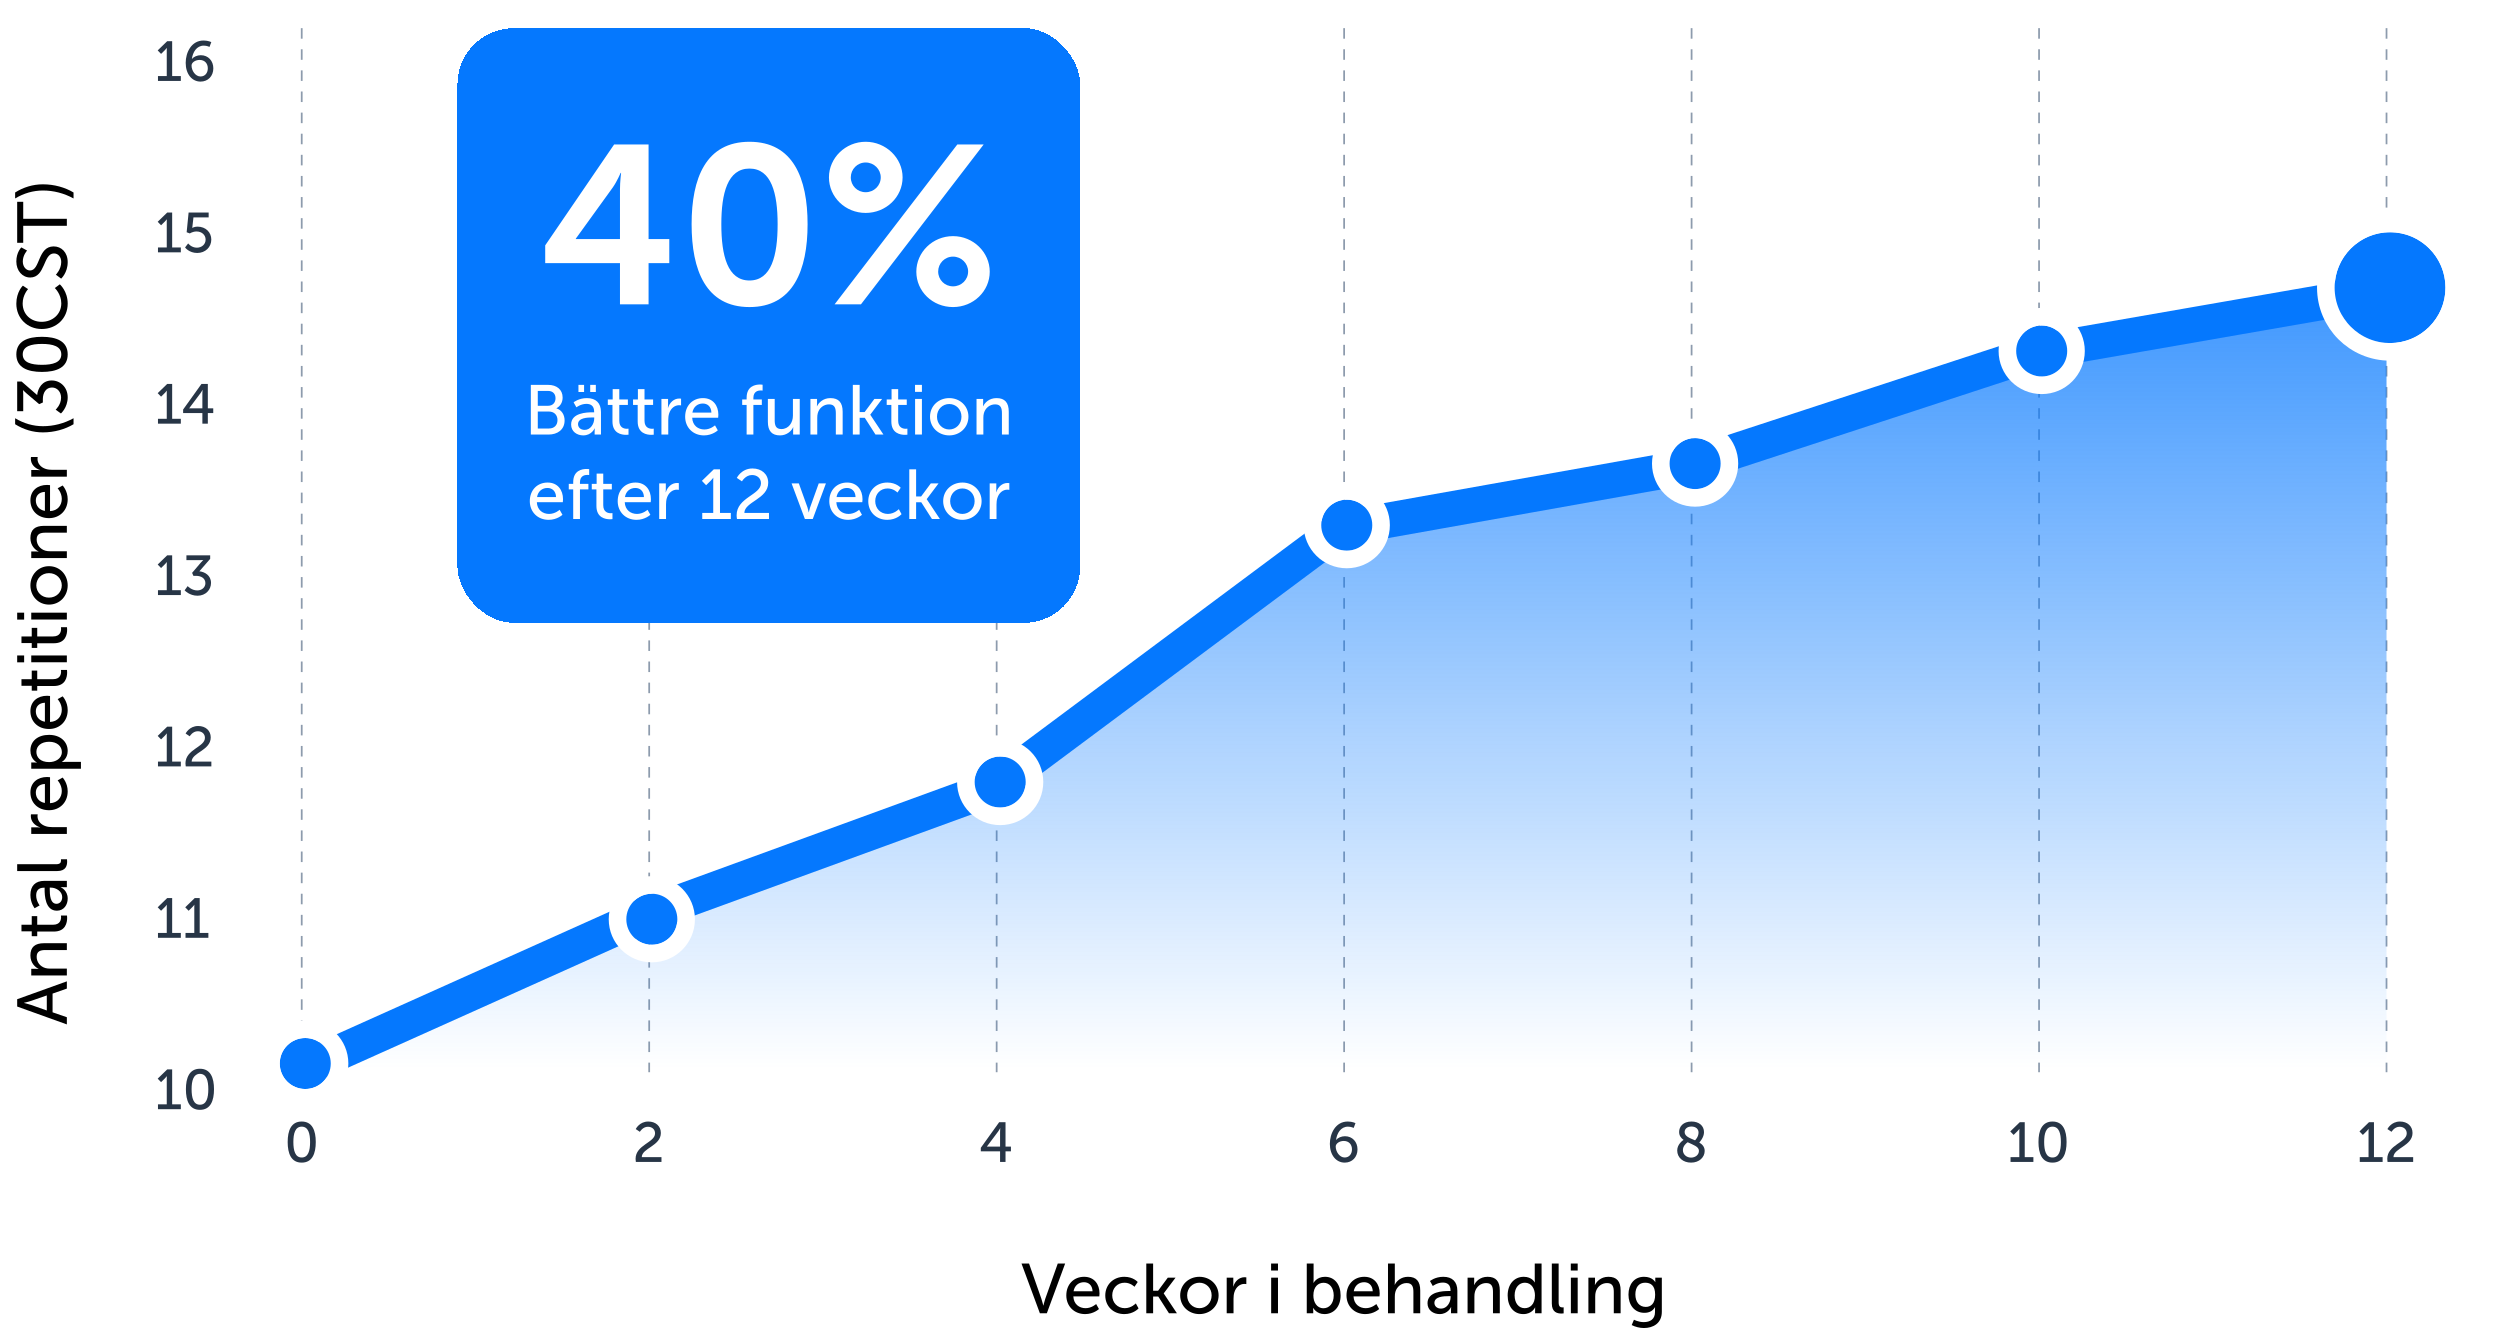 <?xml version="1.0" encoding="UTF-8"?> <svg xmlns="http://www.w3.org/2000/svg" width="1421" height="757" viewBox="0 0 1421 757" fill="none"><path d="M38 561.916L29.88 564.756L29.88 575.396L38 578.196L38 582.276L9.76 572.116L9.76 567.956L38 557.796L38 561.916ZM13.64 569.996L13.64 570.076C13.64 570.076 16.2 570.716 17.64 571.196L26.6 574.356L26.6 565.796L17.64 568.916C16.2 569.396 13.64 569.996 13.64 569.996ZM38 554.439L17.76 554.439L17.76 550.679L20.44 550.679C21.24 550.679 21.92 550.759 21.92 550.759L21.92 550.679C20.16 549.879 17.28 547.479 17.28 543.079C17.28 538.319 19.88 536.119 25.04 536.119L38 536.119L38 539.999L25.92 539.999C23.08 539.999 20.84 540.599 20.84 543.839C20.84 546.919 22.88 549.399 25.8 550.239C26.6 550.479 27.52 550.559 28.52 550.559L38 550.559L38 554.439ZM30.6 529.498L21.16 529.498L21.16 532.138L18.04 532.138L18.04 529.378L12.2 529.378L12.2 525.618L18.04 525.618L18.04 520.738L21.16 520.738L21.16 525.618L30.16 525.618C34.2 525.618 34.72 522.778 34.72 521.298C34.72 520.738 34.64 520.378 34.64 520.378L38.08 520.378C38.08 520.378 38.16 520.938 38.16 521.738C38.16 524.338 37.36 529.498 30.6 529.498ZM32.32 517.642C25.64 517.642 25.36 508.842 25.36 505.442L25.36 504.562L25 504.562C21.68 504.562 20.56 506.442 20.56 509.002C20.56 512.122 22.52 514.642 22.52 514.642L19.68 516.242C19.68 516.242 17.28 513.322 17.28 508.682C17.28 503.562 20.08 500.682 25.2 500.682L38 500.682L38 504.282L36.08 504.282C35.16 504.282 34.48 504.202 34.48 504.202L34.48 504.282C34.48 504.282 38.48 505.922 38.48 510.762C38.48 514.242 36.36 517.642 32.32 517.642ZM32.12 513.722C33.76 513.722 35.36 512.442 35.36 509.922C35.36 506.642 31.92 504.522 28.92 504.522L28.28 504.522L28.28 505.522C28.28 508.442 28.48 513.722 32.12 513.722ZM32.48 495.109L9.76 495.109L9.76 491.229L31.8 491.229C34.24 491.229 34.68 490.269 34.68 489.069C34.68 488.709 34.64 488.389 34.64 488.389L38.08 488.389C38.08 488.389 38.16 488.989 38.16 489.669C38.16 491.869 37.56 495.109 32.48 495.109ZM38 474.01L17.76 474.01L17.76 470.25L21.28 470.25C22.12 470.25 22.8 470.33 22.8 470.33L22.8 470.25C19.84 469.33 17.52 466.97 17.52 463.85C17.52 463.33 17.6 462.85 17.6 462.85L21.44 462.85C21.44 462.85 21.32 463.37 21.32 463.97C21.32 466.45 23.08 468.73 26.08 469.65C27.24 470.01 28.48 470.13 29.72 470.13L38 470.13L38 474.01ZM27.88 460.527C21.44 460.527 17.28 456.167 17.28 450.407C17.28 444.687 21.52 441.647 26.76 441.647C27.28 441.647 28.44 441.767 28.44 441.767L28.44 456.527C32.88 456.327 35.12 453.167 35.12 449.567C35.12 446.087 32.76 443.567 32.76 443.567L35.6 441.967C35.6 441.967 38.48 444.967 38.48 449.807C38.48 456.167 33.88 460.527 27.88 460.527ZM25.52 456.407L25.52 445.607C22.04 445.727 20.36 447.887 20.36 450.487C20.36 453.447 22.2 455.847 25.52 456.407ZM46 436.939L17.76 436.939L17.76 433.379L19.48 433.379C20.28 433.379 20.96 433.459 20.96 433.459L20.96 433.379C20.96 433.379 17.28 431.659 17.28 426.579C17.28 421.139 21.6 417.699 27.88 417.699C34.32 417.699 38.48 421.579 38.48 426.859C38.48 431.299 35.16 433.059 35.16 433.059L35.16 433.139C35.16 433.139 35.88 433.059 36.92 433.059L46 433.059L46 436.939ZM27.96 433.179C31.56 433.179 35.16 431.179 35.16 427.459C35.16 424.259 32.52 421.619 27.92 421.619C23.52 421.619 20.68 423.979 20.68 427.339C20.68 430.379 22.8 433.179 27.96 433.179ZM27.88 414.355C21.44 414.355 17.28 409.995 17.28 404.235C17.28 398.515 21.52 395.475 26.76 395.475C27.28 395.475 28.44 395.595 28.44 395.595L28.44 410.355C32.88 410.155 35.12 406.995 35.12 403.395C35.12 399.915 32.76 397.395 32.76 397.395L35.6 395.795C35.6 395.795 38.48 398.795 38.48 403.635C38.48 409.995 33.88 414.355 27.88 414.355ZM25.52 410.235L25.52 399.435C22.04 399.555 20.36 401.715 20.36 404.315C20.36 407.275 22.2 409.675 25.52 410.235ZM30.6 389.927L21.16 389.927L21.16 392.567L18.04 392.567L18.04 389.807L12.2 389.807L12.2 386.047L18.04 386.047L18.04 381.167L21.16 381.167L21.16 386.047L30.16 386.047C34.2 386.047 34.72 383.207 34.72 381.727C34.72 381.167 34.64 380.807 34.64 380.807L38.08 380.807C38.08 380.807 38.16 381.367 38.16 382.167C38.16 384.767 37.36 389.927 30.6 389.927ZM13.72 376.471L9.76 376.471L9.76 372.551L13.72 372.551L13.72 376.471ZM38 376.431L17.76 376.431L17.76 372.551L38 372.551L38 376.431ZM30.6 365.63L21.16 365.63L21.16 368.27L18.04 368.27L18.04 365.51L12.2 365.51L12.2 361.75L18.04 361.75L18.04 356.87L21.16 356.87L21.16 361.75L30.16 361.75C34.2 361.75 34.72 358.91 34.72 357.43C34.72 356.87 34.64 356.51 34.64 356.51L38.08 356.51C38.08 356.51 38.16 357.07 38.16 357.87C38.16 360.47 37.36 365.63 30.6 365.63ZM13.72 352.175L9.76 352.175L9.76 348.255L13.72 348.255L13.72 352.175ZM38 352.135L17.76 352.135L17.76 348.255L38 348.255L38 352.135ZM27.84 343.654C21.72 343.654 17.28 338.774 17.28 332.734C17.28 326.694 21.72 321.814 27.84 321.814C34 321.814 38.48 326.694 38.48 332.734C38.48 338.774 34 343.654 27.84 343.654ZM27.84 339.694C32.08 339.694 35.12 336.534 35.12 332.734C35.12 328.894 32.08 325.774 27.84 325.774C23.64 325.774 20.64 328.894 20.64 332.734C20.64 336.534 23.64 339.694 27.84 339.694ZM38 317.213L17.76 317.213L17.76 313.453L20.44 313.453C21.24 313.453 21.92 313.533 21.92 313.533L21.92 313.453C20.16 312.653 17.28 310.253 17.28 305.853C17.28 301.093 19.88 298.893 25.04 298.893L38 298.893L38 302.773L25.92 302.773C23.08 302.773 20.84 303.373 20.84 306.613C20.84 309.693 22.88 312.173 25.8 313.013C26.6 313.253 27.52 313.333 28.52 313.333L38 313.333L38 317.213ZM27.88 294.511C21.44 294.511 17.28 290.151 17.28 284.391C17.28 278.671 21.52 275.631 26.76 275.631C27.28 275.631 28.44 275.751 28.44 275.751L28.44 290.511C32.88 290.311 35.12 287.151 35.12 283.551C35.12 280.071 32.76 277.551 32.76 277.551L35.6 275.951C35.6 275.951 38.48 278.951 38.48 283.791C38.48 290.151 33.88 294.511 27.88 294.511ZM25.52 290.391L25.52 279.591C22.04 279.711 20.36 281.871 20.36 284.471C20.36 287.431 22.2 289.831 25.52 290.391ZM38 270.924L17.76 270.924L17.76 267.164L21.28 267.164C22.12 267.164 22.8 267.244 22.8 267.244L22.8 267.164C19.84 266.244 17.52 263.884 17.52 260.764C17.52 260.244 17.6 259.764 17.6 259.764L21.44 259.764C21.44 259.764 21.32 260.284 21.32 260.884C21.32 263.364 23.08 265.644 26.08 266.564C27.24 266.924 28.48 267.044 29.72 267.044L38 267.044L38 270.924ZM41.8 241.13C37 244.01 30.84 245.77 24.4 245.77C18.64 245.77 13.32 244.09 8.6 241.13L8.6 237.73C13.48 240.65 18.8 242.25 24.44 242.25C30.4 242.25 36.36 240.73 41.8 237.73L41.8 241.13ZM34.64 235.02L31.64 232.86C31.64 232.86 34.72 230.1 34.72 226.02C34.72 222.86 32.6 220.26 29.56 220.26C26.08 220.26 24.36 223.34 24.36 226.82L24.36 228.78L22.24 229.7L15 223.54C13.92 222.62 13.16 221.78 13.16 221.78L13.08 221.78C13.08 221.78 13.2 222.62 13.2 224.18L13.2 233.74L9.76 233.74L9.76 216.86L12.28 216.86L21.12 224.54C21.52 220.82 23.92 216.26 29.4 216.26C34.24 216.26 38.48 220.06 38.48 225.86C38.48 231.62 34.64 235.02 34.64 235.02ZM38.48 201.445C38.48 208.965 32 211.405 23.84 211.405C15.72 211.405 9.28 208.965 9.28 201.445C9.28 193.885 15.72 191.445 23.84 191.445C32 191.445 38.48 193.885 38.48 201.445ZM34.84 201.445C34.84 196.805 30 195.485 23.84 195.485C17.72 195.485 12.92 196.805 12.92 201.445C12.92 206.045 17.72 207.365 23.84 207.365C30 207.365 34.84 206.045 34.84 201.445ZM23.72 187.005C15.52 187.005 9.28 180.845 9.28 172.645C9.28 165.845 13 162.365 13 162.365L15.96 164.325C15.96 164.325 12.88 167.605 12.88 172.485C12.88 178.805 17.68 182.925 23.68 182.925C29.72 182.925 34.84 178.725 34.84 172.445C34.84 167.125 31.16 163.725 31.16 163.725L34 161.605C34 161.605 38.48 165.485 38.48 172.565C38.48 181.045 32 187.005 23.72 187.005ZM34.76 158.377L31.76 156.137C31.76 156.137 34.8 153.137 34.8 148.937C34.8 146.297 33.32 144.057 30.64 144.057C24.52 144.057 25.84 157.737 17.16 157.737C12.76 157.737 9.28 153.937 9.28 148.617C9.28 143.377 12.12 140.617 12.12 140.617L15.4 142.417C15.4 142.417 12.96 145.017 12.96 148.617C12.96 151.617 14.84 153.737 17.08 153.737C22.92 153.737 21.36 140.057 30.52 140.057C34.88 140.057 38.48 143.417 38.48 149.017C38.48 155.017 34.76 158.377 34.76 158.377ZM38 128.341L13.2 128.341L13.2 138.021L9.76 138.021L9.76 114.701L13.2 114.701L13.2 124.381L38 124.381L38 128.341ZM41.8 109.405L41.8 112.805C36.36 109.805 30.4 108.285 24.44 108.285C18.8 108.285 13.48 109.885 8.6 112.805L8.6 109.405C13.32 106.445 18.64 104.765 24.4 104.765C30.84 104.765 37 106.525 41.8 109.405Z" fill="black"></path><path d="M89.792 46V43.248H94.784V28.656C94.784 27.952 94.816 27.248 94.816 27.248H94.752C94.752 27.248 94.496 27.76 93.664 28.56L91.552 30.64L89.632 28.656L95.04 23.408H97.856V43.248H102.784V46H89.792ZM113.992 46.384C109.16 46.384 105.544 42.16 105.544 35.728C105.544 29.936 108.712 23.024 115.72 23.024C118.376 23.024 120.104 23.952 120.104 23.952L119.08 26.672C119.08 26.672 117.64 25.936 115.848 25.936C111.688 25.936 109.544 29.776 109.064 33.52H109.128C110.088 32.24 112.136 31.376 114.12 31.376C118.408 31.376 121.256 34.64 121.256 38.832C121.256 43.28 118.216 46.384 113.992 46.384ZM113.96 43.472C116.552 43.472 118.12 41.456 118.12 38.832C118.12 36.08 116.36 34.064 113.48 34.064C110.92 34.064 108.872 35.6 108.872 37.232C108.872 40.176 111.08 43.472 113.96 43.472Z" fill="#273546"></path><path d="M89.792 143.408V140.656H94.784V126.064C94.784 125.36 94.816 124.656 94.816 124.656H94.752C94.752 124.656 94.496 125.168 93.664 125.968L91.552 128.048L89.632 126.064L95.04 120.816H97.856V140.656H102.784V143.408H89.792ZM105.192 140.656L106.952 138.352C106.952 138.352 108.712 140.784 111.912 140.784C114.568 140.784 116.872 138.96 116.872 136.208C116.872 133.488 114.632 131.568 111.72 131.568C109.512 131.568 107.912 132.688 107.912 132.688L106.088 132.016L107.208 120.816H118.6V123.568H109.96L109.416 128.336C109.384 129.008 109.256 129.52 109.256 129.52H109.32C109.32 129.52 110.568 128.816 112.232 128.816C117 128.816 120.104 132.112 120.104 136.176C120.104 140.528 116.68 143.792 112.104 143.792C107.464 143.792 105.192 140.656 105.192 140.656Z" fill="#273546"></path><path d="M89.792 240.817V238.065H94.784V223.473C94.784 222.769 94.816 222.065 94.816 222.065H94.752C94.752 222.065 94.496 222.577 93.664 223.377L91.552 225.457L89.632 223.473L95.04 218.225H97.856V238.065H102.784V240.817H89.792ZM104.086 234.769V232.785L114.518 218.225H118.134V232.081H121.206V234.769H118.134V240.817H115.03V234.769H104.086ZM107.574 232.081H115.03V223.857C115.03 222.801 115.158 221.617 115.158 221.617H115.094C115.094 221.617 114.582 222.673 113.974 223.473L107.574 232.017V232.081Z" fill="#273546"></path><path d="M89.792 338.225V335.473H94.784V320.881C94.784 320.177 94.816 319.473 94.816 319.473H94.752C94.752 319.473 94.496 319.985 93.664 320.785L91.552 322.865L89.632 320.881L95.04 315.633H97.856V335.473H102.784V338.225H89.792ZM104.936 335.537L106.664 333.137C106.664 333.137 108.872 335.601 112.136 335.601C114.664 335.601 116.744 333.905 116.744 331.473C116.744 328.689 114.28 327.313 111.496 327.313H109.928L109.192 325.617L114.12 319.825C114.856 318.961 115.528 318.353 115.528 318.353V318.289C115.528 318.289 114.856 318.385 113.608 318.385H105.96V315.633H119.464V317.649L113.32 324.721C116.296 325.041 119.944 326.961 119.944 331.345C119.944 335.217 116.904 338.609 112.264 338.609C107.656 338.609 104.936 335.537 104.936 335.537Z" fill="#273546"></path><path d="M89.792 435.634V432.882H94.784V418.29C94.784 417.586 94.816 416.882 94.816 416.882H94.752C94.752 416.882 94.496 417.394 93.664 418.194L91.552 420.274L89.632 418.29L95.04 413.042H97.856V432.882H102.784V435.634H89.792ZM105.576 435.634C105.48 435.026 105.416 434.45 105.416 433.906C105.416 425.842 116.488 424.69 116.488 419.378C116.488 417.138 114.792 415.634 112.424 415.634C109.448 415.634 107.848 418.514 107.848 418.514L105.512 416.946C105.512 416.946 107.56 412.658 112.648 412.658C116.808 412.658 119.784 415.25 119.784 419.154C119.784 426.578 109 427.73 108.936 432.882H120.136V435.634H105.576Z" fill="#273546"></path><path d="M89.792 533.042V530.29H94.784V515.698C94.784 514.994 94.816 514.29 94.816 514.29H94.752C94.752 514.29 94.496 514.802 93.664 515.602L91.552 517.682L89.632 515.698L95.04 510.45H97.856V530.29H102.784V533.042H89.792ZM105.448 533.042V530.29H110.44V515.698C110.44 514.994 110.472 514.29 110.472 514.29H110.408C110.408 514.29 110.152 514.802 109.32 515.602L107.208 517.682L105.288 515.698L110.696 510.45H113.512V530.29H118.44V533.042H105.448Z" fill="#273546"></path><path d="M89.792 630.451V627.699H94.784V613.107C94.784 612.403 94.816 611.699 94.816 611.699H94.752C94.752 611.699 94.496 612.211 93.664 613.011L91.552 615.091L89.632 613.107L95.04 607.859H97.856V627.699H102.784V630.451H89.792ZM113.64 630.835C107.624 630.835 105.672 625.651 105.672 619.123C105.672 612.627 107.624 607.475 113.64 607.475C119.688 607.475 121.64 612.627 121.64 619.123C121.64 625.651 119.688 630.835 113.64 630.835ZM113.64 627.923C117.352 627.923 118.408 624.051 118.408 619.123C118.408 614.227 117.352 610.387 113.64 610.387C109.96 610.387 108.904 614.227 108.904 619.123C108.904 624.051 109.96 627.923 113.64 627.923Z" fill="#273546"></path><path d="M171.5 16V609.451" stroke="#8D9BAD" stroke-dasharray="6 6"></path><path d="M171.484 660.835C165.468 660.835 163.516 655.651 163.516 649.123C163.516 642.627 165.468 637.475 171.484 637.475C177.532 637.475 179.484 642.627 179.484 649.123C179.484 655.651 177.532 660.835 171.484 660.835ZM171.484 657.923C175.196 657.923 176.252 654.051 176.252 649.123C176.252 644.227 175.196 640.387 171.484 640.387C167.804 640.387 166.748 644.227 166.748 649.123C166.748 654.051 167.804 657.923 171.484 657.923Z" fill="#273546"></path><path d="M369 16V609.451" stroke="#8D9BAD" stroke-dasharray="6 6"></path><path d="M361.42 660.451C361.324 659.843 361.26 659.267 361.26 658.723C361.26 650.659 372.332 649.507 372.332 644.195C372.332 641.955 370.636 640.451 368.268 640.451C365.292 640.451 363.692 643.331 363.692 643.331L361.356 641.763C361.356 641.763 363.404 637.475 368.492 637.475C372.652 637.475 375.628 640.067 375.628 643.971C375.628 651.395 364.844 652.547 364.78 657.699H375.98V660.451H361.42Z" fill="#273546"></path><path d="M566.5 16V609.451" stroke="#8D9BAD" stroke-dasharray="6 6"></path><path d="M557.492 654.403V652.419L567.924 637.859H571.54V651.715H574.612V654.403H571.54V660.451H568.436V654.403H557.492ZM560.98 651.715H568.436V643.491C568.436 642.435 568.564 641.251 568.564 641.251H568.5C568.5 641.251 567.988 642.307 567.38 643.107L560.98 651.651V651.715Z" fill="#273546"></path><path d="M764 16V609.451" stroke="#8D9BAD" stroke-dasharray="6 6"></path><path d="M764.336 660.835C759.504 660.835 755.888 656.611 755.888 650.179C755.888 644.387 759.056 637.475 766.064 637.475C768.72 637.475 770.448 638.403 770.448 638.403L769.424 641.123C769.424 641.123 767.984 640.387 766.192 640.387C762.032 640.387 759.888 644.227 759.408 647.971H759.472C760.432 646.691 762.48 645.827 764.464 645.827C768.752 645.827 771.6 649.091 771.6 653.283C771.6 657.731 768.56 660.835 764.336 660.835ZM764.304 657.923C766.896 657.923 768.464 655.907 768.464 653.283C768.464 650.531 766.704 648.515 763.824 648.515C761.264 648.515 759.216 650.051 759.216 651.683C759.216 654.627 761.424 657.923 764.304 657.923Z" fill="#273546"></path><path d="M961.5 16V609.451" stroke="#8D9BAD" stroke-dasharray="6 6"></path><path d="M953.324 653.923C953.324 650.467 956.332 648.323 956.94 647.907C955.468 646.851 954.412 645.475 954.412 643.395C954.412 640.387 956.684 637.475 961.452 637.475C965.644 637.475 968.556 639.811 968.556 643.523C968.556 646.531 966.156 649.091 965.868 649.411C967.596 650.467 968.94 651.875 968.94 654.211C968.94 657.731 965.9 660.835 961.196 660.835C956.684 660.835 953.324 658.019 953.324 653.923ZM965.676 654.115C965.676 651.683 962.316 650.723 959.276 649.251C958.54 649.763 956.556 651.299 956.556 653.731C956.556 656.323 958.796 657.987 961.196 657.987C963.564 657.987 965.676 656.451 965.676 654.115ZM957.548 643.459C957.548 645.955 960.556 646.915 963.468 648.163C963.82 647.811 965.452 646.083 965.452 643.715C965.452 641.635 963.788 640.323 961.42 640.323C958.924 640.323 957.548 641.731 957.548 643.459Z" fill="#273546"></path><path d="M1159 16V609.451" stroke="#8D9BAD" stroke-dasharray="6 6"></path><path d="M1142.79 660.451V657.699H1147.78V643.107C1147.78 642.403 1147.82 641.699 1147.82 641.699H1147.75C1147.75 641.699 1147.5 642.211 1146.66 643.011L1144.55 645.091L1142.63 643.107L1148.04 637.859H1150.86V657.699H1155.78V660.451H1142.79ZM1166.64 660.835C1160.62 660.835 1158.67 655.651 1158.67 649.123C1158.67 642.627 1160.62 637.475 1166.64 637.475C1172.69 637.475 1174.64 642.627 1174.64 649.123C1174.64 655.651 1172.69 660.835 1166.64 660.835ZM1166.64 657.923C1170.35 657.923 1171.41 654.051 1171.41 649.123C1171.41 644.227 1170.35 640.387 1166.64 640.387C1162.96 640.387 1161.9 644.227 1161.9 649.123C1161.9 654.051 1162.96 657.923 1166.64 657.923Z" fill="#273546"></path><path d="M1356.5 16V609.451" stroke="#8D9BAD" stroke-dasharray="6 6"></path><path d="M1341.29 660.451V657.699H1346.28V643.107C1346.28 642.403 1346.32 641.699 1346.32 641.699H1346.25C1346.25 641.699 1346 642.211 1345.16 643.011L1343.05 645.091L1341.13 643.107L1346.54 637.859H1349.36V657.699H1354.28V660.451H1341.29ZM1357.08 660.451C1356.98 659.843 1356.92 659.267 1356.92 658.723C1356.92 650.659 1367.99 649.507 1367.99 644.195C1367.99 641.955 1366.29 640.451 1363.92 640.451C1360.95 640.451 1359.35 643.331 1359.35 643.331L1357.01 641.763C1357.01 641.763 1359.06 637.475 1364.15 637.475C1368.31 637.475 1371.28 640.067 1371.28 643.971C1371.28 651.395 1360.5 652.547 1360.44 657.699H1371.64V660.451H1357.08Z" fill="#273546"></path><path d="M368 519.5L172 607.5H1356.5V165.5L1158.5 200L958.5 265.5L762 300.5L564 448L368 519.5Z" fill="url(#paint0_linear_815_19192)"></path><path d="M172 607.5L368 519.5L564 448L762 300.5L958.5 265.5L1158.5 200L1356.5 165.5" stroke="#0578FE" stroke-width="20" stroke-linecap="round"></path><g filter="url(#filter0_d_815_19192)"><rect x="260" y="16" width="354" height="338" rx="32" fill="#0578FE" shape-rendering="crispEdges"></rect><path d="M309.897 149.576V139.464L349.065 82.12H368.649V135.88H380.425V149.576H368.649V173H352.393V149.576H309.897ZM327.305 135.88H352.393V107.72C352.393 103.24 353.033 98.248 353.033 98.248H352.777C352.777 98.248 350.729 103.112 348.297 106.568L327.305 135.624V135.88ZM426.005 174.536C401.173 174.536 393.109 153.544 393.109 127.432C393.109 101.32 401.173 80.584 426.005 80.584C450.837 80.584 459.029 101.32 459.029 127.432C459.029 153.544 450.837 174.536 426.005 174.536ZM426.005 159.432C438.421 159.432 442.005 145.352 442.005 127.432C442.005 109.768 438.421 95.816 426.005 95.816C413.589 95.816 410.005 109.768 410.005 127.432C410.005 145.352 413.589 159.432 426.005 159.432ZM492.041 121.032C480.521 121.032 471.177 112.072 471.177 100.808C471.177 89.8 480.521 80.584 492.041 80.584C503.561 80.584 513.033 89.8 513.033 100.808C513.033 112.072 503.561 121.032 492.041 121.032ZM474.377 173L544.137 82.12H559.113L489.353 173H474.377ZM492.041 109.256C496.777 109.256 500.617 105.544 500.617 100.808C500.617 96.2 496.777 92.36 492.041 92.36C487.305 92.36 483.593 96.2 483.593 100.808C483.593 105.544 487.305 109.256 492.041 109.256ZM520.841 154.44C520.841 143.432 530.057 134.216 541.705 134.216C553.225 134.216 562.569 143.432 562.569 154.44C562.569 165.576 553.225 174.536 541.705 174.536C530.057 174.536 520.841 165.576 520.841 154.44ZM533.257 154.312C533.257 159.048 536.969 162.76 541.705 162.76C546.441 162.76 550.281 159.048 550.281 154.312C550.281 149.704 546.441 145.864 541.705 145.864C536.969 145.864 533.257 149.704 533.257 154.312Z" fill="white"></path><path d="M301.719 247V218.76H311.599C316.359 218.76 319.799 221.4 319.799 225.96C319.799 228.72 318.439 230.92 316.279 232.04V232.12C319.239 233 320.919 235.8 320.919 238.96C320.919 244.28 316.799 247 311.839 247H301.719ZM305.679 230.64H311.599C314.159 230.64 315.759 228.84 315.759 226.36C315.759 223.88 314.239 222.2 311.519 222.2H305.679V230.64ZM305.679 243.56H312.039C315.079 243.56 316.879 241.64 316.879 238.76C316.879 235.88 314.959 233.92 311.999 233.92H305.679V243.56ZM324.63 241.32C324.63 234.64 333.43 234.36 336.83 234.36H337.71V234C337.71 230.68 335.83 229.56 333.27 229.56C330.15 229.56 327.63 231.52 327.63 231.52L326.03 228.68C326.03 228.68 328.95 226.28 333.59 226.28C338.71 226.28 341.59 229.08 341.59 234.2V247H337.99V245.08C337.99 244.16 338.07 243.48 338.07 243.48H337.99C337.99 243.48 336.35 247.48 331.51 247.48C328.03 247.48 324.63 245.36 324.63 241.32ZM328.55 241.12C328.55 242.76 329.83 244.36 332.35 244.36C335.63 244.36 337.75 240.92 337.75 237.92V237.28H336.75C333.83 237.28 328.55 237.48 328.55 241.12ZM335.47 222.8V218.76H338.67V222.8H335.47ZM328.79 222.8V218.76H331.99V222.8H328.79ZM348.126 239.6V230.16H345.486V227.04H348.246V221.2H352.006V227.04H356.886V230.16H352.006V239.16C352.006 243.2 354.846 243.72 356.326 243.72C356.886 243.72 357.246 243.64 357.246 243.64V247.08C357.246 247.08 356.686 247.16 355.886 247.16C353.286 247.16 348.126 246.36 348.126 239.6ZM362.462 239.6V230.16H359.822V227.04H362.582V221.2H366.342V227.04H371.222V230.16H366.342V239.16C366.342 243.2 369.182 243.72 370.662 243.72C371.222 243.72 371.582 243.64 371.582 243.64V247.08C371.582 247.08 371.022 247.16 370.222 247.16C367.622 247.16 362.462 246.36 362.462 239.6ZM375.958 247V226.76H379.718V230.28C379.718 231.12 379.638 231.8 379.638 231.8H379.718C380.638 228.84 382.998 226.52 386.118 226.52C386.638 226.52 387.118 226.6 387.118 226.6V230.44C387.118 230.44 386.598 230.32 385.998 230.32C383.518 230.32 381.238 232.08 380.318 235.08C379.958 236.24 379.838 237.48 379.838 238.72V247H375.958ZM389.441 236.88C389.441 230.44 393.801 226.28 399.561 226.28C405.281 226.28 408.321 230.52 408.321 235.76C408.321 236.28 408.201 237.44 408.201 237.44H393.441C393.641 241.88 396.801 244.12 400.401 244.12C403.881 244.12 406.401 241.76 406.401 241.76L408.001 244.6C408.001 244.6 405.001 247.48 400.161 247.48C393.801 247.48 389.441 242.88 389.441 236.88ZM393.561 234.52H404.361C404.241 231.04 402.081 229.36 399.481 229.36C396.521 229.36 394.121 231.2 393.561 234.52ZM424.382 247V230.16H421.862V227.04H424.382V226.08C424.382 219.4 429.422 218.56 431.982 218.56C432.862 218.56 433.462 218.68 433.462 218.68V222C433.462 222 433.062 221.92 432.462 221.92C430.982 221.92 428.222 222.4 428.222 226.16V227.04H433.022V230.16H428.222V247H424.382ZM436.459 239.72V226.76H440.339V238.84C440.339 241.64 440.899 243.88 444.139 243.88C448.259 243.88 450.699 240.24 450.699 236.24V226.76H454.579V247H450.819V244.32C450.819 243.48 450.899 242.84 450.899 242.84H450.819C449.979 244.84 447.339 247.48 443.379 247.48C438.819 247.48 436.459 245.08 436.459 239.72ZM460.645 247V226.76H464.405V229.44C464.405 230.24 464.325 230.92 464.325 230.92H464.405C465.205 229.16 467.605 226.28 472.005 226.28C476.765 226.28 478.965 228.88 478.965 234.04V247H475.085V234.92C475.085 232.08 474.485 229.84 471.245 229.84C468.165 229.84 465.685 231.88 464.845 234.8C464.605 235.6 464.525 236.52 464.525 237.52V247H460.645ZM484.747 247V218.76H488.627V234.2H491.467L496.987 226.76H501.387L494.667 235.68V235.76L502.147 247H497.627L491.547 237.48H488.627V247H484.747ZM506.642 239.6V230.16H504.002V227.04H506.762V221.2H510.522V227.04H515.402V230.16H510.522V239.16C510.522 243.2 513.362 243.72 514.842 243.72C515.402 243.72 515.762 243.64 515.762 243.64V247.08C515.762 247.08 515.202 247.16 514.402 247.16C511.802 247.16 506.642 246.36 506.642 239.6ZM520.098 222.72V218.76H524.018V222.72H520.098ZM520.138 247V226.76H524.018V247H520.138ZM528.619 236.84C528.619 230.72 533.499 226.28 539.539 226.28C545.579 226.28 550.459 230.72 550.459 236.84C550.459 243 545.579 247.48 539.539 247.48C533.499 247.48 528.619 243 528.619 236.84ZM532.579 236.84C532.579 241.08 535.739 244.12 539.539 244.12C543.379 244.12 546.499 241.08 546.499 236.84C546.499 232.64 543.379 229.64 539.539 229.64C535.739 229.64 532.579 232.64 532.579 236.84ZM555.06 247V226.76H558.82V229.44C558.82 230.24 558.74 230.92 558.74 230.92H558.82C559.62 229.16 562.02 226.28 566.42 226.28C571.18 226.28 573.38 228.88 573.38 234.04V247H569.5V234.92C569.5 232.08 568.9 229.84 565.66 229.84C562.58 229.84 560.1 231.88 559.26 234.8C559.02 235.6 558.94 236.52 558.94 237.52V247H555.06ZM301.14 284.88C301.14 278.44 305.5 274.28 311.26 274.28C316.98 274.28 320.02 278.52 320.02 283.76C320.02 284.28 319.9 285.44 319.9 285.44H305.14C305.34 289.88 308.5 292.12 312.1 292.12C315.58 292.12 318.1 289.76 318.1 289.76L319.7 292.6C319.7 292.6 316.7 295.48 311.86 295.48C305.5 295.48 301.14 290.88 301.14 284.88ZM305.26 282.52H316.06C315.94 279.04 313.78 277.36 311.18 277.36C308.22 277.36 305.82 279.2 305.26 282.52ZM325.808 295V278.16H323.288V275.04H325.808V274.08C325.808 267.4 330.848 266.56 333.408 266.56C334.288 266.56 334.888 266.68 334.888 266.68V270C334.888 270 334.488 269.92 333.888 269.92C332.408 269.92 329.648 270.4 329.648 274.16V275.04H334.448V278.16H329.648V295H325.808ZM339.005 287.6V278.16H336.365V275.04H339.125V269.2H342.885V275.04H347.765V278.16H342.885V287.16C342.885 291.2 345.725 291.72 347.205 291.72C347.765 291.72 348.125 291.64 348.125 291.64V295.08C348.125 295.08 347.565 295.16 346.765 295.16C344.165 295.16 339.005 294.36 339.005 287.6ZM351.101 284.88C351.101 278.44 355.461 274.28 361.221 274.28C366.941 274.28 369.981 278.52 369.981 283.76C369.981 284.28 369.861 285.44 369.861 285.44H355.101C355.301 289.88 358.461 292.12 362.061 292.12C365.541 292.12 368.061 289.76 368.061 289.76L369.661 292.6C369.661 292.6 366.661 295.48 361.821 295.48C355.461 295.48 351.101 290.88 351.101 284.88ZM355.221 282.52H366.021C365.901 279.04 363.741 277.36 361.141 277.36C358.181 277.36 355.781 279.2 355.221 282.52ZM374.688 295V274.76H378.448V278.28C378.448 279.12 378.368 279.8 378.368 279.8H378.448C379.368 276.84 381.728 274.52 384.848 274.52C385.368 274.52 385.848 274.6 385.848 274.6V278.44C385.848 278.44 385.328 278.32 384.728 278.32C382.248 278.32 379.968 280.08 379.048 283.08C378.688 284.24 378.568 285.48 378.568 286.72V295H374.688ZM399.162 295V291.56H405.402V273.32C405.402 272.44 405.442 271.56 405.442 271.56H405.362C405.362 271.56 405.042 272.2 404.002 273.2L401.362 275.8L398.962 273.32L405.722 266.76H409.242V291.56H415.402V295H399.162ZM418.892 295C418.772 294.24 418.692 293.52 418.692 292.84C418.692 282.76 432.532 281.32 432.532 274.68C432.532 271.88 430.412 270 427.452 270C423.732 270 421.732 273.6 421.732 273.6L418.812 271.64C418.812 271.64 421.372 266.28 427.732 266.28C432.932 266.28 436.652 269.52 436.652 274.4C436.652 283.68 423.172 285.12 423.092 291.56H437.092V295H418.892ZM457.496 295L449.936 274.76H454.056L458.976 288.44C459.376 289.56 459.616 291.2 459.656 291.2H459.736C459.776 291.2 460.056 289.56 460.456 288.44L465.376 274.76H469.456L461.976 295H457.496ZM471.374 284.88C471.374 278.44 475.734 274.28 481.494 274.28C487.214 274.28 490.254 278.52 490.254 283.76C490.254 284.28 490.134 285.44 490.134 285.44H475.374C475.574 289.88 478.734 292.12 482.334 292.12C485.814 292.12 488.334 289.76 488.334 289.76L489.934 292.6C489.934 292.6 486.934 295.48 482.094 295.48C475.734 295.48 471.374 290.88 471.374 284.88ZM475.494 282.52H486.294C486.174 279.04 484.014 277.36 481.414 277.36C478.454 277.36 476.054 279.2 475.494 282.52ZM493.522 284.88C493.522 278.88 498.002 274.28 504.362 274.28C509.442 274.28 511.962 277.24 511.962 277.24L510.122 279.96C510.122 279.96 507.962 277.64 504.522 277.64C500.442 277.64 497.482 280.68 497.482 284.84C497.482 288.96 500.442 292.12 504.642 292.12C508.402 292.12 510.882 289.4 510.882 289.4L512.442 292.24C512.442 292.24 509.642 295.48 504.362 295.48C498.002 295.48 493.522 290.96 493.522 284.88ZM516.837 295V266.76H520.717V282.2H523.557L529.077 274.76H533.477L526.757 283.68V283.76L534.237 295H529.717L523.637 285.48H520.717V295H516.837ZM536.099 284.84C536.099 278.72 540.979 274.28 547.019 274.28C553.059 274.28 557.939 278.72 557.939 284.84C557.939 291 553.059 295.48 547.019 295.48C540.979 295.48 536.099 291 536.099 284.84ZM540.059 284.84C540.059 289.08 543.219 292.12 547.019 292.12C550.859 292.12 553.979 289.08 553.979 284.84C553.979 280.64 550.859 277.64 547.019 277.64C543.219 277.64 540.059 280.64 540.059 284.84ZM562.54 295V274.76H566.3V278.28C566.3 279.12 566.22 279.8 566.22 279.8H566.3C567.22 276.84 569.58 274.52 572.7 274.52C573.22 274.52 573.7 274.6 573.7 274.6V278.44C573.7 278.44 573.18 278.32 572.58 278.32C570.1 278.32 567.82 280.08 566.9 283.08C566.54 284.24 566.42 285.48 566.42 286.72V295H562.54Z" fill="white"></path></g><g filter="url(#filter1_d_815_19192)"><circle cx="1356.5" cy="163.5" r="31.5" fill="#0578FE"></circle><circle cx="1356.5" cy="163.5" r="36.5" stroke="white" stroke-width="10"></circle></g><g filter="url(#filter2_d_815_19192)"><circle cx="171.5" cy="604.5" r="14.5" fill="#0578FE"></circle><circle cx="171.5" cy="604.5" r="19.5" stroke="white" stroke-width="10"></circle></g><g filter="url(#filter3_d_815_19192)"><circle cx="368.5" cy="522.5" r="14.5" fill="#0578FE"></circle><circle cx="368.5" cy="522.5" r="19.5" stroke="white" stroke-width="10"></circle></g><g filter="url(#filter4_d_815_19192)"><circle cx="566.5" cy="444.5" r="14.5" fill="#0578FE"></circle><circle cx="566.5" cy="444.5" r="19.5" stroke="white" stroke-width="10"></circle></g><g filter="url(#filter5_d_815_19192)"><circle cx="763.5" cy="298.5" r="14.5" fill="#0578FE"></circle><circle cx="763.5" cy="298.5" r="19.5" stroke="white" stroke-width="10"></circle></g><g filter="url(#filter6_d_815_19192)"><circle cx="961.5" cy="263.5" r="14.5" fill="#0578FE"></circle><circle cx="961.5" cy="263.5" r="19.5" stroke="white" stroke-width="10"></circle></g><g filter="url(#filter7_d_815_19192)"><circle cx="1158.5" cy="199.5" r="14.5" fill="#0578FE"></circle><circle cx="1158.5" cy="199.5" r="19.5" stroke="white" stroke-width="10"></circle></g><path d="M591.067 746.451L580.627 718.211H584.907L591.907 738.171C592.427 739.691 592.987 742.051 592.987 742.051H593.067C593.067 742.051 593.627 739.691 594.147 738.171L601.227 718.211H605.427L595.027 746.451H591.067ZM606.089 736.331C606.089 729.891 610.449 725.731 616.209 725.731C621.929 725.731 624.969 729.971 624.969 735.211C624.969 735.731 624.849 736.891 624.849 736.891H610.089C610.289 741.331 613.449 743.571 617.049 743.571C620.529 743.571 623.049 741.211 623.049 741.211L624.649 744.051C624.649 744.051 621.649 746.931 616.809 746.931C610.449 746.931 606.089 742.331 606.089 736.331ZM610.209 733.971H621.009C620.889 730.491 618.729 728.811 616.129 728.811C613.169 728.811 610.769 730.651 610.209 733.971ZM628.237 736.331C628.237 730.331 632.717 725.731 639.077 725.731C644.157 725.731 646.677 728.691 646.677 728.691L644.837 731.411C644.837 731.411 642.677 729.091 639.237 729.091C635.157 729.091 632.197 732.131 632.197 736.291C632.197 740.411 635.157 743.571 639.357 743.571C643.117 743.571 645.597 740.851 645.597 740.851L647.157 743.691C647.157 743.691 644.357 746.931 639.077 746.931C632.717 746.931 628.237 742.411 628.237 736.331ZM651.552 746.451V718.211H655.432V733.651H658.272L663.792 726.211H668.192L661.472 735.131V735.211L668.952 746.451H664.432L658.352 736.931H655.432V746.451H651.552ZM670.814 736.291C670.814 730.171 675.694 725.731 681.734 725.731C687.774 725.731 692.654 730.171 692.654 736.291C692.654 742.451 687.774 746.931 681.734 746.931C675.694 746.931 670.814 742.451 670.814 736.291ZM674.774 736.291C674.774 740.531 677.934 743.571 681.734 743.571C685.574 743.571 688.694 740.531 688.694 736.291C688.694 732.091 685.574 729.091 681.734 729.091C677.934 729.091 674.774 732.091 674.774 736.291ZM697.255 746.451V726.211H701.015V729.731C701.015 730.571 700.935 731.251 700.935 731.251H701.015C701.935 728.291 704.295 725.971 707.415 725.971C707.935 725.971 708.415 726.051 708.415 726.051V729.891C708.415 729.891 707.895 729.771 707.295 729.771C704.815 729.771 702.535 731.531 701.615 734.531C701.255 735.691 701.135 736.931 701.135 738.171V746.451H697.255ZM722.488 722.171V718.211H726.408V722.171H722.488ZM722.528 746.451V726.211H726.408V746.451H722.528ZM742.763 746.451V718.211H746.643V727.451C746.643 728.451 746.563 729.171 746.563 729.171H746.643C746.643 729.171 748.363 725.731 753.123 725.731C758.563 725.731 762.003 730.051 762.003 736.331C762.003 742.771 758.123 746.931 752.803 746.931C748.283 746.931 746.443 743.451 746.443 743.451H746.363C746.363 743.451 746.443 744.091 746.443 744.971V746.451H742.763ZM746.523 736.411C746.523 740.011 748.403 743.611 752.243 743.611C755.443 743.611 758.083 740.971 758.083 736.371C758.083 731.971 755.723 729.131 752.363 729.131C749.323 729.131 746.523 731.251 746.523 736.411ZM765.347 736.331C765.347 729.891 769.707 725.731 775.467 725.731C781.187 725.731 784.227 729.971 784.227 735.211C784.227 735.731 784.107 736.891 784.107 736.891H769.347C769.547 741.331 772.707 743.571 776.307 743.571C779.787 743.571 782.307 741.211 782.307 741.211L783.907 744.051C783.907 744.051 780.907 746.931 776.067 746.931C769.707 746.931 765.347 742.331 765.347 736.331ZM769.467 733.971H780.267C780.147 730.491 777.987 728.811 775.387 728.811C772.427 728.811 770.027 730.651 769.467 733.971ZM788.935 746.451V718.211H792.815V728.571C792.815 729.531 792.735 730.251 792.735 730.251H792.815C793.695 728.291 796.255 725.731 800.295 725.731C805.055 725.731 807.255 728.331 807.255 733.491V746.451H803.375V734.371C803.375 731.531 802.775 729.291 799.535 729.291C796.495 729.291 793.975 731.371 793.135 734.291C792.895 735.091 792.815 736.011 792.815 736.971V746.451H788.935ZM811.396 740.771C811.396 734.091 820.196 733.811 823.596 733.811H824.476V733.451C824.476 730.131 822.596 729.011 820.036 729.011C816.916 729.011 814.396 730.971 814.396 730.971L812.796 728.131C812.796 728.131 815.716 725.731 820.356 725.731C825.476 725.731 828.356 728.531 828.356 733.651V746.451H824.756V744.531C824.756 743.611 824.836 742.931 824.836 742.931H824.756C824.756 742.931 823.116 746.931 818.276 746.931C814.796 746.931 811.396 744.811 811.396 740.771ZM815.316 740.571C815.316 742.211 816.596 743.811 819.116 743.811C822.396 743.811 824.516 740.371 824.516 737.371V736.731H823.516C820.596 736.731 815.316 736.931 815.316 740.571ZM834.169 746.451V726.211H837.929V728.891C837.929 729.691 837.849 730.371 837.849 730.371H837.929C838.729 728.611 841.129 725.731 845.529 725.731C850.289 725.731 852.489 728.331 852.489 733.491V746.451H848.609V734.371C848.609 731.531 848.009 729.291 844.769 729.291C841.689 729.291 839.209 731.331 838.369 734.251C838.129 735.051 838.049 735.971 838.049 736.971V746.451H834.169ZM856.95 736.331C856.95 729.891 860.75 725.731 866.11 725.731C870.79 725.731 872.35 728.931 872.35 728.931H872.43C872.43 728.931 872.35 728.331 872.35 727.571V718.211H876.23V746.451H872.55V744.531C872.55 743.731 872.59 743.171 872.59 743.171H872.51C872.51 743.171 870.87 746.931 865.87 746.931C860.39 746.931 856.95 742.611 856.95 736.331ZM860.91 736.331C860.91 740.731 863.27 743.571 866.63 743.571C869.63 743.571 872.47 741.451 872.47 736.291C872.47 732.691 870.59 729.091 866.75 729.091C863.55 729.091 860.91 731.731 860.91 736.331ZM882.054 740.931V718.211H885.934V740.251C885.934 742.691 886.894 743.131 888.094 743.131C888.454 743.131 888.774 743.091 888.774 743.091V746.531C888.774 746.531 888.174 746.611 887.494 746.611C885.294 746.611 882.054 746.011 882.054 740.931ZM892.84 722.171V718.211H896.76V722.171H892.84ZM892.88 746.451V726.211H896.76V746.451H892.88ZM902.841 746.451V726.211H906.601V728.891C906.601 729.691 906.521 730.371 906.521 730.371H906.601C907.401 728.611 909.801 725.731 914.201 725.731C918.961 725.731 921.161 728.331 921.161 733.491V746.451H917.281V734.371C917.281 731.531 916.681 729.291 913.441 729.291C910.361 729.291 907.881 731.331 907.041 734.251C906.801 735.051 906.721 735.971 906.721 736.971V746.451H902.841ZM928.742 750.131C928.742 750.131 931.262 751.491 934.302 751.491C937.822 751.491 940.702 749.931 940.702 745.811V744.331C940.702 743.691 940.742 743.051 940.742 743.051H940.662C939.462 745.051 937.582 746.211 934.662 746.211C929.022 746.211 925.622 741.691 925.622 735.851C925.622 730.051 928.862 725.731 934.462 725.731C939.342 725.731 940.822 728.731 940.822 728.731H940.902C940.902 728.731 940.862 728.451 940.862 728.091V726.211H944.582V745.611C944.582 752.291 939.502 754.851 934.382 754.851C931.942 754.851 929.422 754.171 927.462 753.171L928.742 750.131ZM935.422 742.851C938.222 742.851 940.782 741.171 940.782 735.891C940.782 730.611 938.222 729.091 935.062 729.091C931.542 729.091 929.542 731.651 929.542 735.771C929.542 739.971 931.782 742.851 935.422 742.851Z" fill="black"></path><defs><filter id="filter0_d_815_19192" x="244" y="0" width="386" height="370" filterUnits="userSpaceOnUse" color-interpolation-filters="sRGB"><feFlood flood-opacity="0" result="BackgroundImageFix"></feFlood><feColorMatrix in="SourceAlpha" type="matrix" values="0 0 0 0 0 0 0 0 0 0 0 0 0 0 0 0 0 0 127 0" result="hardAlpha"></feColorMatrix><feOffset></feOffset><feGaussianBlur stdDeviation="8"></feGaussianBlur><feComposite in2="hardAlpha" operator="out"></feComposite><feColorMatrix type="matrix" values="0 0 0 0 0 0 0 0 0 0 0 0 0 0 0 0 0 0 0.05 0"></feColorMatrix><feBlend mode="normal" in2="BackgroundImageFix" result="effect1_dropShadow_815_19192"></feBlend><feBlend mode="normal" in="SourceGraphic" in2="effect1_dropShadow_815_19192" result="shape"></feBlend></filter><filter id="filter1_d_815_19192" x="1296" y="101" width="125" height="125" filterUnits="userSpaceOnUse" color-interpolation-filters="sRGB"><feFlood flood-opacity="0" result="BackgroundImageFix"></feFlood><feColorMatrix in="SourceAlpha" type="matrix" values="0 0 0 0 0 0 0 0 0 0 0 0 0 0 0 0 0 0 127 0" result="hardAlpha"></feColorMatrix><feMorphology radius="7" operator="dilate" in="SourceAlpha" result="effect1_dropShadow_815_19192"></feMorphology><feOffset dx="2"></feOffset><feGaussianBlur stdDeviation="7"></feGaussianBlur><feComposite in2="hardAlpha" operator="out"></feComposite><feColorMatrix type="matrix" values="0 0 0 0 0.02 0 0 0 0 0.469 0 0 0 0 0.995 0 0 0 0.1 0"></feColorMatrix><feBlend mode="normal" in2="BackgroundImageFix" result="effect1_dropShadow_815_19192"></feBlend><feBlend mode="normal" in="SourceGraphic" in2="effect1_dropShadow_815_19192" result="shape"></feBlend></filter><filter id="filter2_d_815_19192" x="128" y="559" width="91" height="91" filterUnits="userSpaceOnUse" color-interpolation-filters="sRGB"><feFlood flood-opacity="0" result="BackgroundImageFix"></feFlood><feColorMatrix in="SourceAlpha" type="matrix" values="0 0 0 0 0 0 0 0 0 0 0 0 0 0 0 0 0 0 127 0" result="hardAlpha"></feColorMatrix><feMorphology radius="7" operator="dilate" in="SourceAlpha" result="effect1_dropShadow_815_19192"></feMorphology><feOffset dx="2"></feOffset><feGaussianBlur stdDeviation="7"></feGaussianBlur><feComposite in2="hardAlpha" operator="out"></feComposite><feColorMatrix type="matrix" values="0 0 0 0 0.02 0 0 0 0 0.469 0 0 0 0 0.995 0 0 0 0.1 0"></feColorMatrix><feBlend mode="normal" in2="BackgroundImageFix" result="effect1_dropShadow_815_19192"></feBlend><feBlend mode="normal" in="SourceGraphic" in2="effect1_dropShadow_815_19192" result="shape"></feBlend></filter><filter id="filter3_d_815_19192" x="325" y="477" width="91" height="91" filterUnits="userSpaceOnUse" color-interpolation-filters="sRGB"><feFlood flood-opacity="0" result="BackgroundImageFix"></feFlood><feColorMatrix in="SourceAlpha" type="matrix" values="0 0 0 0 0 0 0 0 0 0 0 0 0 0 0 0 0 0 127 0" result="hardAlpha"></feColorMatrix><feMorphology radius="7" operator="dilate" in="SourceAlpha" result="effect1_dropShadow_815_19192"></feMorphology><feOffset dx="2"></feOffset><feGaussianBlur stdDeviation="7"></feGaussianBlur><feComposite in2="hardAlpha" operator="out"></feComposite><feColorMatrix type="matrix" values="0 0 0 0 0.02 0 0 0 0 0.469 0 0 0 0 0.995 0 0 0 0.1 0"></feColorMatrix><feBlend mode="normal" in2="BackgroundImageFix" result="effect1_dropShadow_815_19192"></feBlend><feBlend mode="normal" in="SourceGraphic" in2="effect1_dropShadow_815_19192" result="shape"></feBlend></filter><filter id="filter4_d_815_19192" x="523" y="399" width="91" height="91" filterUnits="userSpaceOnUse" color-interpolation-filters="sRGB"><feFlood flood-opacity="0" result="BackgroundImageFix"></feFlood><feColorMatrix in="SourceAlpha" type="matrix" values="0 0 0 0 0 0 0 0 0 0 0 0 0 0 0 0 0 0 127 0" result="hardAlpha"></feColorMatrix><feMorphology radius="7" operator="dilate" in="SourceAlpha" result="effect1_dropShadow_815_19192"></feMorphology><feOffset dx="2"></feOffset><feGaussianBlur stdDeviation="7"></feGaussianBlur><feComposite in2="hardAlpha" operator="out"></feComposite><feColorMatrix type="matrix" values="0 0 0 0 0.02 0 0 0 0 0.469 0 0 0 0 0.995 0 0 0 0.1 0"></feColorMatrix><feBlend mode="normal" in2="BackgroundImageFix" result="effect1_dropShadow_815_19192"></feBlend><feBlend mode="normal" in="SourceGraphic" in2="effect1_dropShadow_815_19192" result="shape"></feBlend></filter><filter id="filter5_d_815_19192" x="720" y="253" width="91" height="91" filterUnits="userSpaceOnUse" color-interpolation-filters="sRGB"><feFlood flood-opacity="0" result="BackgroundImageFix"></feFlood><feColorMatrix in="SourceAlpha" type="matrix" values="0 0 0 0 0 0 0 0 0 0 0 0 0 0 0 0 0 0 127 0" result="hardAlpha"></feColorMatrix><feMorphology radius="7" operator="dilate" in="SourceAlpha" result="effect1_dropShadow_815_19192"></feMorphology><feOffset dx="2"></feOffset><feGaussianBlur stdDeviation="7"></feGaussianBlur><feComposite in2="hardAlpha" operator="out"></feComposite><feColorMatrix type="matrix" values="0 0 0 0 0.02 0 0 0 0 0.469 0 0 0 0 0.995 0 0 0 0.1 0"></feColorMatrix><feBlend mode="normal" in2="BackgroundImageFix" result="effect1_dropShadow_815_19192"></feBlend><feBlend mode="normal" in="SourceGraphic" in2="effect1_dropShadow_815_19192" result="shape"></feBlend></filter><filter id="filter6_d_815_19192" x="918" y="218" width="91" height="91" filterUnits="userSpaceOnUse" color-interpolation-filters="sRGB"><feFlood flood-opacity="0" result="BackgroundImageFix"></feFlood><feColorMatrix in="SourceAlpha" type="matrix" values="0 0 0 0 0 0 0 0 0 0 0 0 0 0 0 0 0 0 127 0" result="hardAlpha"></feColorMatrix><feMorphology radius="7" operator="dilate" in="SourceAlpha" result="effect1_dropShadow_815_19192"></feMorphology><feOffset dx="2"></feOffset><feGaussianBlur stdDeviation="7"></feGaussianBlur><feComposite in2="hardAlpha" operator="out"></feComposite><feColorMatrix type="matrix" values="0 0 0 0 0.02 0 0 0 0 0.469 0 0 0 0 0.995 0 0 0 0.1 0"></feColorMatrix><feBlend mode="normal" in2="BackgroundImageFix" result="effect1_dropShadow_815_19192"></feBlend><feBlend mode="normal" in="SourceGraphic" in2="effect1_dropShadow_815_19192" result="shape"></feBlend></filter><filter id="filter7_d_815_19192" x="1115" y="154" width="91" height="91" filterUnits="userSpaceOnUse" color-interpolation-filters="sRGB"><feFlood flood-opacity="0" result="BackgroundImageFix"></feFlood><feColorMatrix in="SourceAlpha" type="matrix" values="0 0 0 0 0 0 0 0 0 0 0 0 0 0 0 0 0 0 127 0" result="hardAlpha"></feColorMatrix><feMorphology radius="7" operator="dilate" in="SourceAlpha" result="effect1_dropShadow_815_19192"></feMorphology><feOffset dx="2"></feOffset><feGaussianBlur stdDeviation="7"></feGaussianBlur><feComposite in2="hardAlpha" operator="out"></feComposite><feColorMatrix type="matrix" values="0 0 0 0 0.02 0 0 0 0 0.469 0 0 0 0 0.995 0 0 0 0.1 0"></feColorMatrix><feBlend mode="normal" in2="BackgroundImageFix" result="effect1_dropShadow_815_19192"></feBlend><feBlend mode="normal" in="SourceGraphic" in2="effect1_dropShadow_815_19192" result="shape"></feBlend></filter><linearGradient id="paint0_linear_815_19192" x1="764.25" y1="32" x2="764.25" y2="607.5" gradientUnits="userSpaceOnUse"><stop stop-color="#0578FE"></stop><stop offset="1" stop-color="#0578FE" stop-opacity="0"></stop></linearGradient></defs></svg> 
